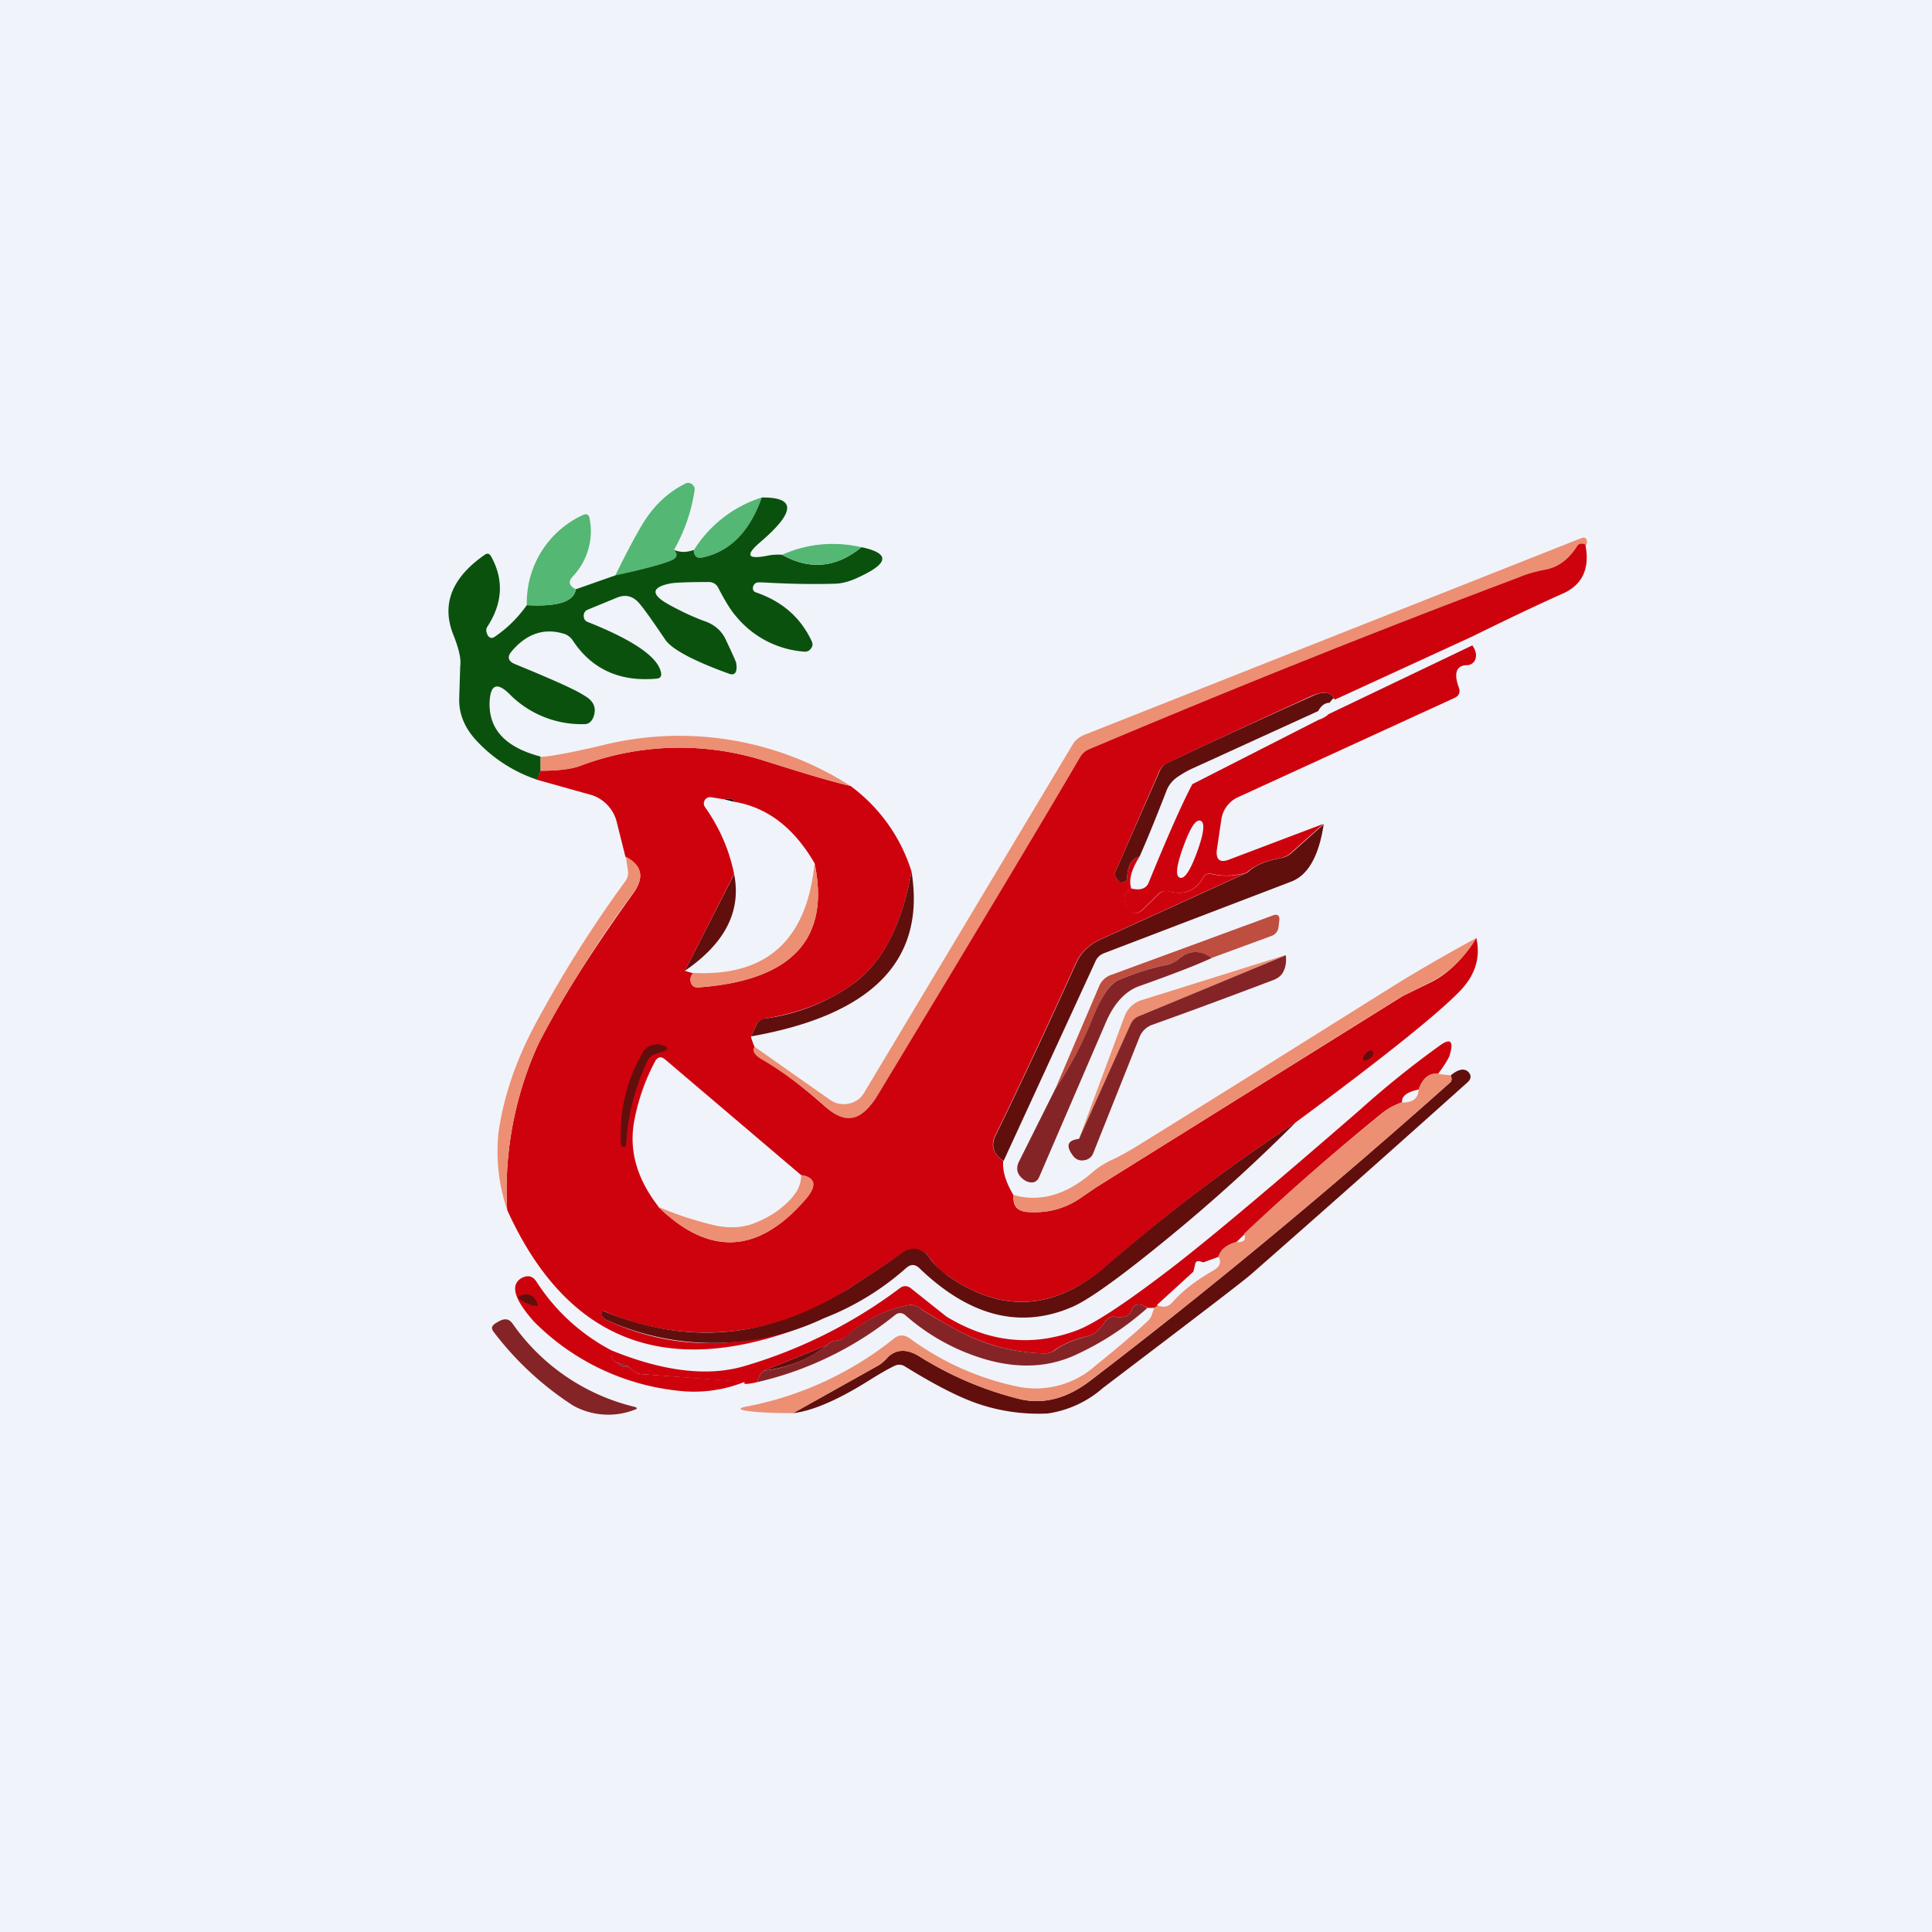 <svg width="56" height="56" viewBox="0 0 56 56" xmlns="http://www.w3.org/2000/svg"><path fill="#F0F3FA" d="M0 0h56v56H0z"/><path d="M19.54 15.94c.12.14.08.24-.1.31-.24.1-.78.25-1.61.44.25-.51.5-1 .77-1.46.32-.54.73-.94 1.24-1.2a.18.18 0 0 1 .21 0c.07.05.1.12.08.2a4.93 4.93 0 0 1-.59 1.7ZM22.08 14.42c-.35.99-.92 1.57-1.72 1.74-.16.04-.24-.04-.25-.21a3.6 3.6 0 0 1 1.97-1.53Z" fill="#54B773"/><path d="M22.67 16.08c.8.45 1.57.38 2.3-.22.84.18.8.47-.1.88-.25.12-.49.18-.7.18-.7.02-1.4 0-2.1-.04-.1 0-.15 0-.19.04a.21.21 0 0 0-.05.08c-.02.08 0 .14.08.17.76.26 1.3.73 1.62 1.42.03.07.03.14-.02.2a.2.2 0 0 1-.17.1 2.82 2.82 0 0 1-2-1.02c-.12-.13-.3-.4-.52-.83a.3.3 0 0 0-.28-.17c-.63 0-1 .02-1.1.04-.57.11-.58.32-.06.61.38.21.73.37 1.03.48.3.1.52.29.64.57.2.42.29.63.29.65.04.27-.04.38-.23.3-1.02-.37-1.63-.7-1.82-.97-.38-.56-.62-.9-.75-1.05-.18-.22-.4-.28-.65-.18l-.85.35a.18.18 0 0 0-.12.18c0 .09.04.15.12.18 1.33.53 2.04 1.02 2.12 1.47.02.1-.02.16-.12.17-1.07.1-1.89-.27-2.44-1.11a.48.48 0 0 0-.29-.2c-.56-.16-1.06.02-1.48.52-.14.16-.1.29.1.37 1.07.44 1.75.74 2.02.92.28.16.35.38.24.64-.06.13-.15.19-.29.18a2.93 2.93 0 0 1-2.08-.82c-.41-.43-.62-.35-.63.24 0 .76.49 1.26 1.48 1.52v.41l-.1.26a4.21 4.21 0 0 1-1.72-1.09c-.37-.38-.55-.8-.54-1.26l.03-.95c.03-.2-.04-.5-.2-.9-.35-.88-.05-1.65.91-2.32.07-.05.13-.04.18.04.38.68.34 1.36-.1 2.04a.2.2 0 0 0-.03.16c.03.11.08.17.15.17.03 0 .06-.01.1-.04.38-.26.68-.57.92-.91.9.05 1.37-.1 1.42-.46l1.14-.4c.83-.18 1.37-.33 1.61-.43.18-.07.22-.17.1-.31.16.07.35.08.57 0 0 .18.1.26.25.22.8-.17 1.37-.75 1.72-1.74 1-.01.98.42-.05 1.3-.43.37-.37.5.2.39.14-.03.29-.04.44-.03Z" fill="#0B510E"/><path d="M16.69 17.08c-.05.36-.52.51-1.42.46a2.8 2.8 0 0 1 1.62-2.61c.11-.05.18-.02.2.1a1.9 1.9 0 0 1-.49 1.68c-.06.07-.1.14-.08.2.01.06.07.12.17.17Z" fill="#54B773"/><path d="M45.96 15.83c0-.04-.03-.06-.09-.07a.14.14 0 0 0-.15.06c-.26.41-.59.64-.98.7-.14.02-.38.1-.73.22-4.15 1.56-8.3 3.22-12.45 4.98-.1.05-.2.12-.25.22-1.25 2.14-3.2 5.4-5.85 9.77-.26.42-.5.65-.75.7-.23.04-.5-.08-.8-.35a12.15 12.15 0 0 0-1.84-1.36c-.2-.12-.27-.24-.2-.36l2.19 1.54c.16.11.34.15.54.11.2-.04.35-.15.45-.32l6.03-10.07c.08-.14.2-.24.35-.3l14.4-5.7c.1-.04.16-.01.17.1 0 .04 0 .08-.04.13Z" fill="#EC8F73"/><path d="M24.97 15.86c-.73.6-1.5.67-2.3.22.72-.32 1.49-.4 2.3-.22Z" fill="#54B773"/><path d="M45.96 15.83c.12.66-.1 1.12-.65 1.37-.9.4-1.78.83-2.66 1.26l-3.96 1.82c-.1-.23-.33-.26-.69-.1-1.95.89-3.34 1.54-4.18 1.95a.45.45 0 0 0-.22.23l-1.28 2.93a.1.1 0 0 0 0 .07c.04.12.1.19.17.2.12.03.17 0 .18-.12.02-.36.14-.56.36-.61-.24.38-.32.69-.24.92-.22.14-.25.32-.11.55.12.2.27.23.45.06l.45-.44c.1-.09.2-.12.32-.08.44.11.76-.02.97-.4.06-.1.15-.14.27-.1.32.07.66.06 1.01-.05l-4.28 1.95c-.32.15-.56.38-.7.71-.76 1.68-1.53 3.34-2.33 4.98-.13.27-.05.51.24.72-.03.28.07.61.3 1-.03.3.1.46.41.48.58.04 1.1-.1 1.55-.42l.44-.3 8.88-5.54.82-.4c.5-.25.93-.68 1.31-1.29.13.55-.02 1.06-.44 1.51-.57.61-2.16 1.9-4.79 3.84a52.84 52.84 0 0 0-5.47 4.15c-1.51 1.3-3.05 1.4-4.63.29a2.04 2.04 0 0 1-.53-.53.51.51 0 0 0-.36-.23.52.52 0 0 0-.41.1c-.42.3-.94.65-1.56 1.04a7.35 7.35 0 0 1-7.05.67c-.1-.04-.13 0-.1.1.01.06.07.12.17.16 1.94.89 4.03.87 6.26-.07-4.32 1.88-7.38.83-9.18-3.14a10.2 10.2 0 0 1 .91-4.82c.6-1.19 1.51-2.64 2.74-4.35.34-.47.26-.82-.22-1.06l-.25-1a1.1 1.1 0 0 0-.82-.82l-1.5-.42.11-.26c.5 0 .89-.05 1.14-.14a8.15 8.15 0 0 1 5.31-.16c1.17.37 2 .62 2.53.74a4.87 4.87 0 0 1 1.77 2.48c-.27 1.53-.82 2.6-1.64 3.22-.72.53-1.58.88-2.6 1.04a.32.32 0 0 0-.25.18l-.16.34c0 .04.03.14.1.3-.07.12 0 .24.2.36.59.34 1.2.8 1.83 1.36.3.27.58.39.81.34.24-.04.5-.27.75-.69 2.64-4.37 4.6-7.63 5.85-9.77.06-.1.14-.17.25-.22 4.16-1.76 8.3-3.42 12.45-4.98a4 4 0 0 1 .73-.22c.4-.06.72-.29.98-.7a.14.14 0 0 1 .15-.06c.06 0 .09.03.09.07Zm-24.68 9.5-1.43 2.81.24.07c-.07.08-.09.16-.07.24.02.12.1.18.23.17 2.7-.2 3.82-1.4 3.36-3.6-.6-1.03-1.37-1.62-2.33-1.78-.05-.09-.15-.11-.28-.07l-.38-.06a.18.18 0 0 0-.19.08.18.18 0 0 0 .01.21c.42.6.7 1.24.84 1.94Zm-2.2 9.65c1.47 1.43 2.89 1.37 4.25-.2.36-.4.32-.65-.11-.72l-3.94-3.35c-.12-.1-.21-.08-.29.05a6 6 0 0 0-.6 1.7c-.17.86.06 1.7.7 2.52Z" fill="#CE020D"/><path d="M42.68 18.71c.1.15.12.27.09.38a.26.26 0 0 1-.26.19c-.3.01-.38.24-.22.66.04.13 0 .22-.11.28L35.9 23.1a.84.84 0 0 0-.5.66l-.13.88c-.03.29.1.38.37.27l2.72-1.03-.94.84a.62.62 0 0 1-.3.15c-.45.08-.78.23-.98.42-.35.1-.69.12-1.01.04-.12-.03-.21.01-.27.12-.21.37-.53.5-.97.39a.32.32 0 0 0-.32.08l-.45.44c-.18.17-.33.15-.45-.06-.14-.23-.1-.41.11-.55.27.07.45.01.52-.18.54-1.32.96-2.27 1.26-2.84l3.67-1.87a.7.7 0 0 0 .28-.16l4.16-1.99Zm-8.48 6.73c.13.05.3-.2.5-.75s.23-.85.1-.9c-.14-.05-.3.2-.5.75s-.24.85-.1.9Z" fill="#CE020D"/><path d="M38.69 20.28c0-.08-.05-.05-.15.09-.14 0-.25.09-.33.24l-3.68 1.68a2.9 2.9 0 0 0-.44.26.86.86 0 0 0-.29.4c-.25.64-.5 1.27-.77 1.88-.22.05-.34.25-.36.6 0 .12-.06.16-.18.14-.07-.02-.13-.09-.17-.2a.1.1 0 0 1 0-.08l1.29-2.93c.04-.1.11-.18.2-.23.85-.41 2.24-1.06 4.2-1.94.35-.17.58-.14.68.09Z" fill="#610F0D"/><path d="M24.65 22.78c-.52-.12-1.36-.37-2.53-.74a8.15 8.15 0 0 0-5.3.16c-.26.1-.65.14-1.15.14v-.4c.33-.02.9-.13 1.72-.32a9.2 9.2 0 0 1 7.26 1.16Z" fill="#EC8F73"/><path d="m21.28 23.24-.28-.07c.13-.04.23-.02.28.07Z"/><path d="M38.37 23.88c-.14.94-.46 1.5-.96 1.68L32 27.63a.43.43 0 0 0-.25.24l-2.66 5.78c-.3-.2-.37-.45-.24-.72.8-1.64 1.57-3.3 2.33-4.98.14-.33.38-.56.7-.71l4.28-1.95c.2-.2.53-.34.98-.42a.62.62 0 0 0 .3-.15l.94-.84Z" fill="#610F0D"/><path d="M14.7 35.07a5.29 5.29 0 0 1-.25-2.25c.15-1.04.5-2.07 1.06-3.12a35.4 35.4 0 0 1 2.61-4.15c.07-.1.1-.2.08-.32l-.06-.4c.47.25.55.6.2 1.07a34.47 34.47 0 0 0-2.73 4.35 10.2 10.2 0 0 0-.91 4.82ZM20.09 28.2c2.13.11 3.3-.95 3.52-3.18.46 2.2-.66 3.4-3.36 3.6-.13.01-.2-.05-.23-.17-.02-.08 0-.16.07-.24Z" fill="#EC8F73"/><path d="m21.77 30.04.16-.34c.05-.1.13-.17.25-.18a5.68 5.68 0 0 0 2.6-1.04c.82-.62 1.37-1.7 1.64-3.22.42 2.57-1.13 4.16-4.65 4.78ZM19.85 28.14l1.43-2.8c.21 1.07-.26 2-1.43 2.8Z" fill="#610F0D"/><path d="M35.11 27.77c-.33-.24-.66-.23-.97.05a.6.6 0 0 1-.3.14c-.5.1-.98.26-1.44.46-.24.1-.49.5-.75 1.15-.28.7-.64 1.36-1.06 1.99l1.28-3a.58.58 0 0 1 .36-.31l4.65-1.71c.15-.06.22-.01.2.15l-.02.17a.31.31 0 0 1-.21.27l-1.74.64Z" fill="#BE4E3F"/><path d="M42.8 27.18a3.34 3.34 0 0 1-1.32 1.28c-.53.27-.8.4-.82.4l-8.88 5.55-.44.3c-.45.32-.97.46-1.55.42-.3-.02-.44-.18-.4-.49.75.21 1.5 0 2.24-.63.19-.17.4-.3.62-.4.22-.1.44-.23.66-.36 2.44-1.51 4.87-3.04 7.3-4.56.7-.44 1.55-.94 2.58-1.5Z" fill="#EC8F73"/><path d="M35.12 27.77c-.48.22-1.16.48-2.06.8-.43.14-.76.5-1 1.05l-1.94 4.5c-.06.13-.16.18-.31.14a.46.46 0 0 1-.14-.07c-.2-.15-.23-.33-.13-.53l1.05-2.1c.42-.63.78-1.3 1.06-2 .26-.65.51-1.03.75-1.14.46-.2.94-.36 1.45-.46.1-.02.2-.07.29-.14.31-.28.64-.3.98-.05Z" fill="#852426"/><path d="m37.27 27.69-4.25 1.76a.42.42 0 0 0-.23.22L31.28 33l1.3-3.5c.09-.26.27-.44.54-.52l4.15-1.3Z" fill="#EC8F73"/><path d="m31.28 33 1.5-3.33c.05-.1.13-.18.24-.22l4.25-1.76c.02.17 0 .32-.06.45-.05.12-.15.21-.31.27-1.32.5-2.48.93-3.49 1.29a.62.62 0 0 0-.38.36l-1.34 3.36a.32.32 0 0 1-.27.21.31.31 0 0 1-.31-.12c-.23-.3-.17-.46.17-.5Z" fill="#852426"/><path d="M41.68 31.13c-.25-.04-.44.12-.56.45-.33.07-.5.19-.48.37-.2.07-.39.17-.56.3A65.06 65.06 0 0 0 35.84 36c-.29.08-.46.23-.52.43l-.44.16-.1-.03c-.08-.02-.13.01-.14.1l-.05.2-1.06.97c.05 0 .03.03-.07.08h-.2a.61.61 0 0 0-.19-.09c-.13-.03-.22.02-.27.15-.05.17-.2.23-.45.2a.3.3 0 0 0-.31.13c-.18.25-.34.39-.48.42-.42.1-.75.24-.97.4-.1.08-.21.11-.33.11a5.64 5.64 0 0 1-2.58-.71c-.52-.29-.87-.5-1.04-.62a.4.4 0 0 0-.3-.07 3.7 3.7 0 0 0-1.8.9.52.52 0 0 1-.3.13.39.39 0 0 0-.27.13l-1.83.74c-.11.09-.17.2-.18.33-.31.07-.44.07-.37 0l-2.98-.23a.43.43 0 0 1-.26-.1l-.13-.12-.33-.12c-.13-.02-.19-.14-.17-.35 1.52.62 2.82.77 3.88.45a14.1 14.1 0 0 0 4.48-2.25c.1-.08.22-.08.32 0l1.03.82c1.23.75 2.48.88 3.76.41.5-.18 1.4-.77 2.72-1.78 1.11-.85 2.95-2.4 5.53-4.64.78-.7 1.54-1.3 2.26-1.82.33-.25.44-.17.33.22-.02.1-.14.3-.35.58Z" fill="#CE020D"/><path d="M18.75 30.79a6.36 6.36 0 0 0-.6 2.38c0 .06-.03.08-.08.07-.04 0-.07-.03-.07-.07a4.7 4.7 0 0 1 .65-2.7.4.4 0 0 1 .23-.17.48.48 0 0 1 .34 0c.17.07.16.13-.01.18l-.21.07a.4.4 0 0 0-.25.24ZM39.6 30.53c-.08.07-.11.15-.07.2.03.03.12 0 .2-.07.07-.07.1-.15.06-.19-.04-.04-.13-.01-.2.06ZM22.99 40.96l2.43-1.36c.1-.05.18-.12.26-.2.25-.3.58-.32.96-.09a9.97 9.97 0 0 0 2.95 1.25c.67.15 1.34-.03 2-.53 3.48-2.66 6.96-5.55 10.45-8.66.04-.04.05-.11.01-.2.22-.18.38-.21.5-.11.1.1.1.2 0 .3a738.77 738.77 0 0 1-6.28 5.57c-.2.18-1.64 1.28-4.3 3.3a3.1 3.1 0 0 1-1.6.74 5.42 5.42 0 0 1-2.13-.32c-.52-.19-1.2-.54-2.02-1.05a.3.3 0 0 0-.31 0c-.15.07-.38.2-.7.4-.92.58-1.67.9-2.22.96Z" fill="#610F0D"/><path d="m41.68 31.13.37.04c.04.09.03.16-.01.2-3.49 3.11-6.97 6-10.46 8.66-.65.5-1.32.68-2 .53a9.96 9.96 0 0 1-2.94-1.25c-.38-.23-.7-.2-.96.08a.95.95 0 0 1-.26.21l-2.43 1.36c-.46 0-.9-.01-1.3-.06-.3-.04-.3-.09 0-.14a9.78 9.78 0 0 0 4.22-1.96c.15-.12.3-.12.47 0a8.03 8.03 0 0 0 3.16 1.4 2.6 2.6 0 0 0 2.23-.63c.62-.5 1.13-.93 1.52-1.3a.4.4 0 0 0 .1-.17l.07-.2c.1-.04.13-.07.07-.07.09.04.17.05.26.04.06-.01.13-.05.2-.13.28-.32.68-.63 1.19-.92.18-.11.23-.24.14-.4.06-.2.23-.34.52-.42.21.02.29-.06.22-.24a65.1 65.1 0 0 1 4.02-3.5c.17-.14.36-.24.56-.3.31 0 .47-.12.48-.38.12-.33.3-.49.56-.45Z" fill="#EC8F73"/><path d="M37.56 32.53a49.9 49.9 0 0 1-3.25 2.98c-1.63 1.36-2.72 2.16-3.25 2.38-1.5.64-2.97.26-4.42-1.14-.12-.11-.24-.11-.37 0a7.87 7.87 0 0 1-2.39 1.46 7.53 7.53 0 0 1-6.26.07c-.1-.04-.16-.1-.18-.17-.02-.1.01-.13.1-.09 2.42.99 4.77.77 7.06-.67.62-.4 1.14-.74 1.56-1.05.12-.09.26-.12.41-.1.16.03.27.11.36.24.11.18.3.35.53.53 1.58 1.11 3.12 1.02 4.63-.3a52.85 52.85 0 0 1 5.47-4.14Z" fill="#610F0D"/><path d="M19.08 34.98c.53.23 1.07.4 1.6.53.42.1.8.08 1.12-.03.35-.13.66-.3.93-.54.34-.29.5-.58.49-.88.43.07.47.32.11.73-1.36 1.56-2.78 1.62-4.25.19Z" fill="#EC8F73"/><path d="M17.72 39.14c-.01.21.04.33.17.35.08.11.19.15.33.12l.13.12c.08.06.16.1.26.1l2.98.22a3.9 3.9 0 0 1-1.94.26 6.9 6.9 0 0 1-4.17-2c-.57-.64-.7-1.06-.37-1.26.18-.1.33-.07.44.1a5.77 5.77 0 0 0 2.17 1.99Z" fill="#CE020D"/><path d="M15.59 37.84c-.08.04-.24-.01-.48-.15-.13-.08-.1-.13.08-.17.14-.02.25.03.33.15.06.11.08.17.07.17Z" fill="#610F0D"/><path d="M33.26 37.91a8.3 8.3 0 0 1-2.1 1.37c-.77.35-1.63.4-2.6.12a6.09 6.09 0 0 1-2.32-1.28c-.1-.08-.2-.08-.3 0a9.89 9.89 0 0 1-3.98 1.94c.01-.13.07-.24.18-.33a3.55 3.55 0 0 0 1.83-.74.39.39 0 0 1 .27-.13.52.52 0 0 0 .3-.14 3.7 3.7 0 0 1 1.8-.89.4.4 0 0 1 .3.07c.17.13.52.33 1.04.62.8.45 1.67.68 2.58.71.12 0 .23-.03.33-.1.22-.17.55-.3.97-.41.14-.03.3-.17.48-.42a.3.3 0 0 1 .3-.13c.26.03.41-.03.46-.2.05-.13.14-.18.28-.15a.6.6 0 0 1 .18.1ZM18.4 40.78c.08.03.08.05 0 .08a2.1 2.1 0 0 1-1.79-.12 9.03 9.03 0 0 1-2.29-2.12c-.1-.12-.07-.2.07-.28l.07-.04c.18-.1.3-.07.4.07a6.04 6.04 0 0 0 3.54 2.41Z" fill="#852426"/><path d="m22.14 39.73 1.83-.74c-.5.4-1.1.65-1.83.74Z" fill="#610F0D"/><path d="M18.22 39.61a.3.3 0 0 1-.33-.12l.33.12Z" fill="#852426"/></svg>